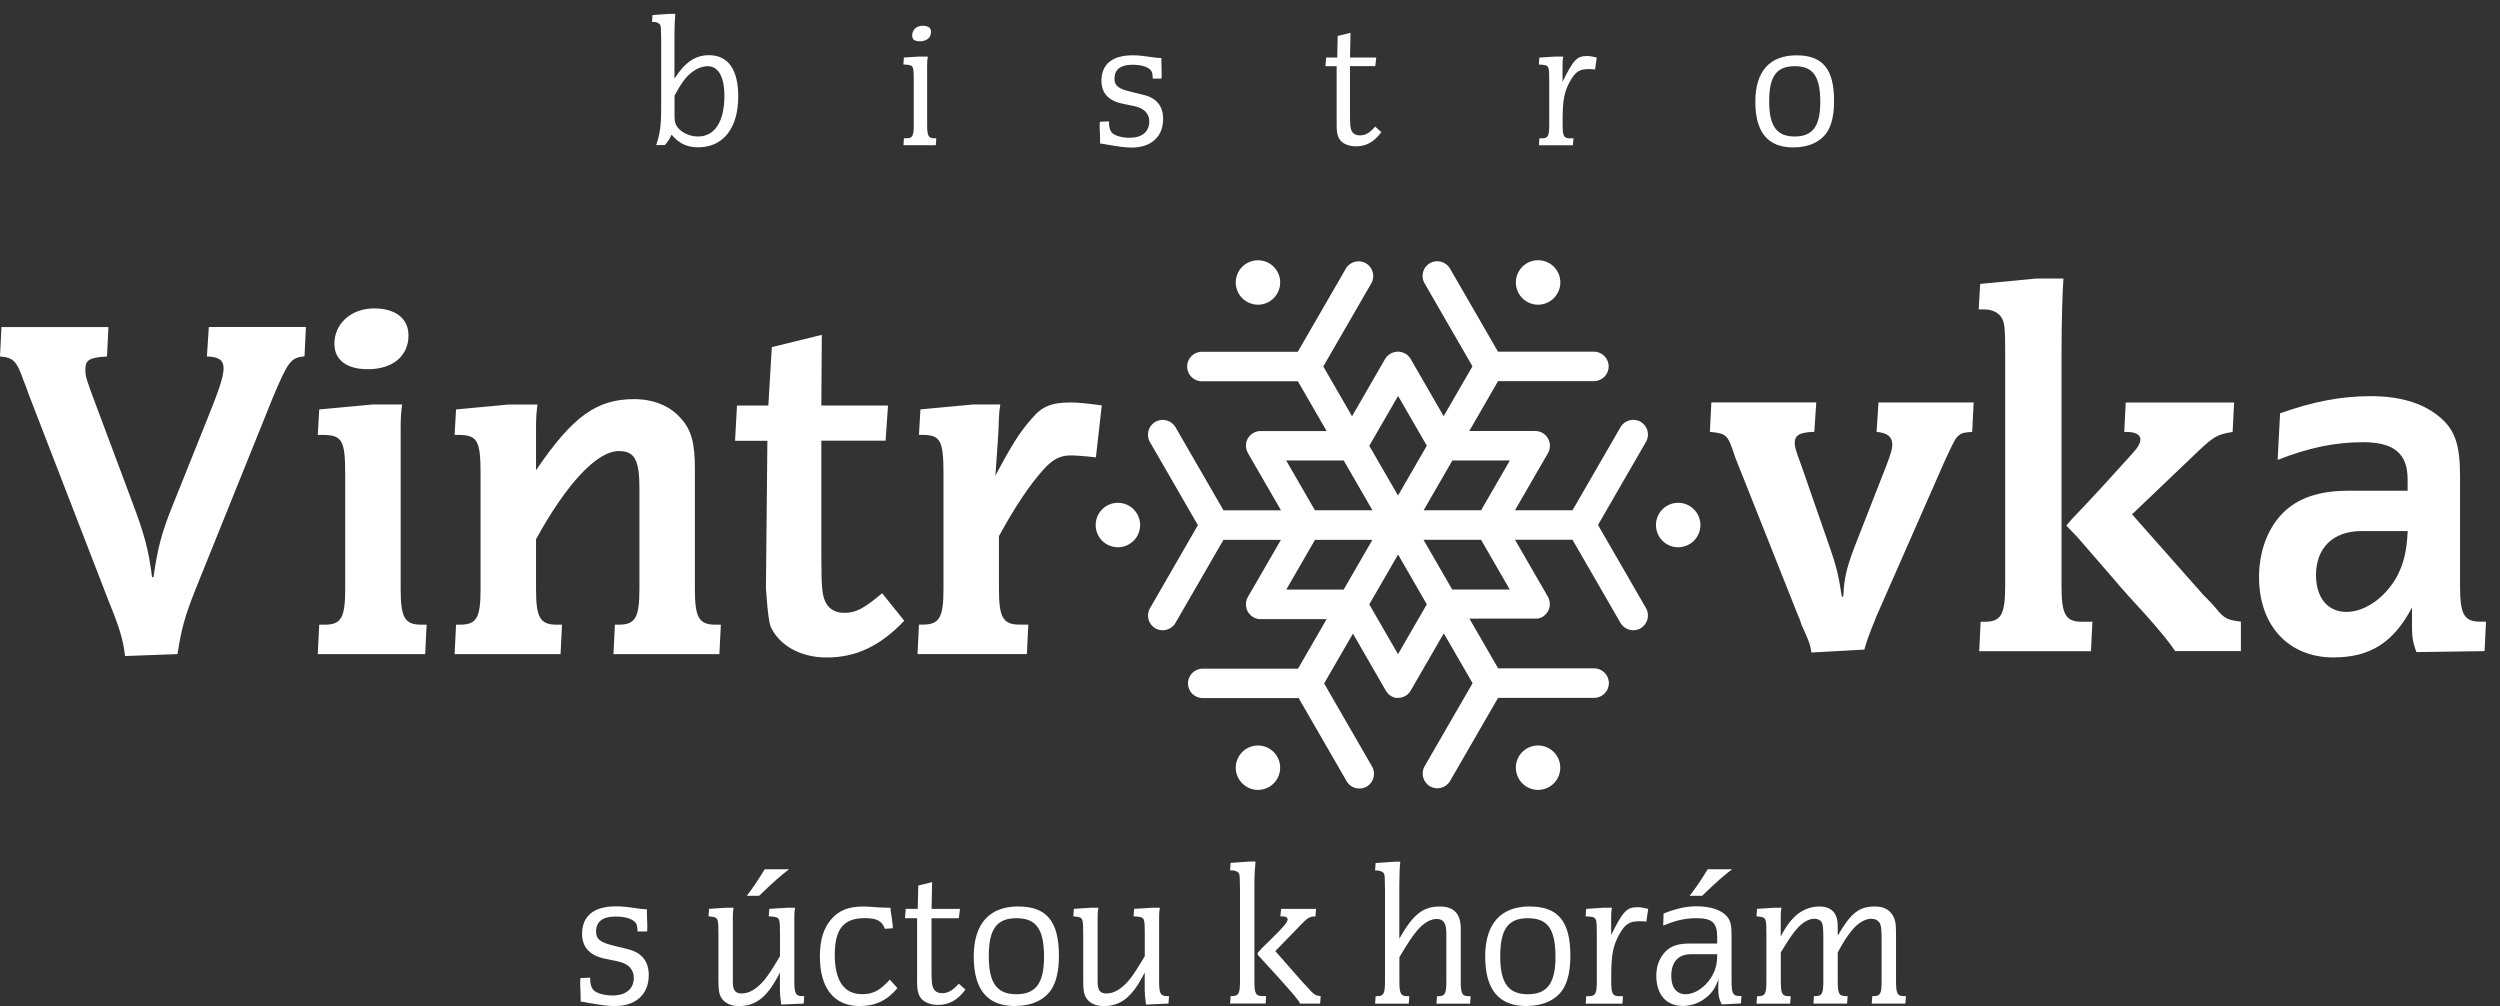 <?xml version="1.0" encoding="UTF-8"?>
<svg xmlns="http://www.w3.org/2000/svg" version="1.1" viewBox="0 0 361.03 145.3">
  <rect x="0" y="0" width="361.03" height="145.3" fill="#333333" stroke="none"/>
  <defs>
    <style>
      .cls-1 {
        fill: #fff;
      }
    </style>
  </defs>
  <!-- Generator: Adobe Illustrator 28.7.1, SVG Export Plug-In . SVG Version: 1.2.0 Build 142)  -->
  <g>
    <g id="Layer_1">
      <path class="cls-1" d="M144.24,77.46c2.41-4.39,4.32-7.22,6.3-9.49,1.42-1.63,2.55-2.2,4.04-2.2.64,0,1.91.07,3.68.28l.85-7.51c-2.12-.28-3.4-.42-4.46-.42-2.83,0-4.18.57-5.66,2.34-1.77,1.98-2.97,3.97-5.24,8.21.28-3.75.5-7.08.5-8.21.07-1.13.07-1.27.21-2.05h-3.89l-7.65.71-.21,3.68h.71c2.41.07,2.83.92,2.83,5.66v16.57c0,4.11-.57,5.17-2.97,5.17h-.57l-.21,4.25h15.79l.21-4.25h-1.27c-2.41,0-2.97-1.06-2.97-5.17v-7.58ZM127.89,63.66l.35-5.1h-9.63l.07-10.2-7.22,1.77-.5,8.43h-4.53l-.28,5.1h4.67l-.21,21.17.07,1.06q.28,3.89.64,4.67c1.27,2.69,4.32,4.39,8.07,4.39,4.25,0,7.79-1.7,11.19-5.31l-3.19-3.97c-2.69,2.27-3.82,2.83-5.45,2.83-1.2,0-2.05-.42-2.62-1.35-.57-.99-.71-2.12-.71-6.66v-16.85h9.28ZM77.4,77.89c4.39-8,8.78-12.75,11.97-12.75,2.27,0,2.97,1.27,2.97,5.31v14.59c0,4.11-.57,5.17-2.97,5.17h-.57l-.21,4.25h15.3l.21-4.25h-.78c-2.41,0-2.97-1.06-2.97-5.17v-17.35c0-3.68-.5-5.59-1.98-7.22-1.56-1.84-3.97-2.83-6.8-2.83-5.45,0-8.92,2.55-14.16,10.27v-6.23c0-1.42.07-2.2.21-3.26h-4.18l-7.58.71-.21,3.68h.78c2.55.07,2.97.92,2.97,5.66v16.57c0,4.18-.57,5.17-2.97,5.17h-.57l-.21,4.25h15.3l.21-4.25h-.78c-2.41,0-2.97-1.06-2.97-5.17v-7.15ZM54.03,44.54c-3.33,0-5.74,2.2-5.74,5.1,0,2.34,1.77,3.68,4.82,3.68,3.61,0,5.88-1.91,5.88-4.89,0-2.41-1.84-3.89-4.96-3.89ZM53.75,58.42l-7.65.71-.21,3.68h.99c2.55.07,2.97.92,2.97,5.66v16.57c0,4.18-.57,5.17-2.97,5.17h-.78l-.21,4.25h15.51l.21-4.25h-.78c-2.41,0-2.97-1.06-2.97-5.17v-23.37c0-1.42.07-2.2.21-3.26h-4.32ZM25.63,94.46c.57-3.61.99-5.24,2.55-9.21l11.19-27.76c2.2-5.24,2.62-5.88,4.6-6.02l.21-4.25h-14.02l-.28,4.25c1.77.07,2.41.57,2.41,1.7s-.57,2.9-2.05,6.59l-5.31,13.24c-1.56,3.82-2.2,6.3-2.76,10.34h-.21c-.5-3.97-1.13-6.23-2.83-10.76l-5.38-14.37c-1.35-3.61-1.42-3.89-1.42-4.82,0-1.42.57-1.77,3.12-1.91l.21-4.25H.21l-.21,4.25c1.91.14,2.41.64,3.4,3.47.28.64.5,1.27.71,1.91l11.61,30.02c1.56,3.82,2.05,5.45,2.34,7.86l7.58-.28Z"/>
      <path class="cls-1" d="M347.7,76.68c-.14,2.97-.57,4.67-1.56,6.59-1.7,3.04-4.6,5.1-7.29,5.1s-4.39-2.05-4.39-5.31c0-3.97,2.48-6.37,6.59-6.37h6.66ZM328.93,66.41c4.53-1.77,8.28-2.55,12.32-2.55,4.46,0,6.44,1.63,6.44,5.38v1.63h-8.57c-4.25,0-7.36,1.06-9.56,3.33-2.12,2.2-3.33,5.52-3.33,9.13,0,7.01,4.25,11.61,10.76,11.61,5.31,0,8.71-2.2,11.33-7.22v2.34c0,1.91.07,2.55.64,4.11l9.84-.14.21-4.25h-.78c-2.41,0-2.97-1.06-2.97-5.17v-15.86c0-4.67-.78-6.87-3.26-8.78-2.34-1.84-5.59-2.76-9.63-2.76-4.25,0-8.36.78-13.1,2.48l-.35,6.73ZM307.9,74.27l9.49-9.06c2.34-2.2,2.83-2.48,5.03-2.83l.21-4.25h-15.65l-.21,4.25h.42c1.2,0,1.91.42,1.91,1.06,0,.57-.35,1.2-1.35,2.27l-4.18,4.6c-1.42,1.56-2.83,3.04-4.32,4.6-.07.07-.35.42-.85.99l1.63,1.7,5.52,6.37c1.06,1.27,2.48,2.83,4.18,4.67,2.27,2.55,3.54,4.11,4.39,5.38h9.49v-4.25c-1.77-.21-2.27-.42-3.19-1.42-.78-.99-1.49-1.7-2.27-2.48l-10.27-11.61ZM285.74,44.68h.78c1.2,0,2.2.5,2.62,1.35.35.71.43,1.56.43,4.32v34.27c0,4.11-.57,5.17-2.97,5.17h-.57l-.21,4.25h16.14l.21-4.25h-1.49c-2.41,0-2.97-1.06-2.97-5.17v-33.64c0-4.32.14-9.28.28-10.76h-3.89l-8.14.78-.21,3.68ZM269.24,93.82c.28-1.06.5-1.77,1.77-4.89l9.84-22.38c1.35-2.9,1.56-3.33,2.05-3.68.35-.35.78-.42,1.91-.5l.21-4.25h-13.74l-.28,4.25c1.56.14,2.27.71,2.27,1.84,0,.64-.21,1.27-.78,2.83l-4.74,12.11c-1.13,3.05-1.42,4.32-1.56,7.01h-.21c-.42-2.9-.85-4.6-1.7-7.01l-4.11-11.83c-.92-2.48-.99-2.83-.99-3.33,0-1.2.78-1.56,2.83-1.63l.28-4.25h-15.15l-.21,4.25c2.48.28,2.55.35,3.68,3.75l9.06,22.8c.21.42.35.85.5,1.35,1.2,2.62,1.2,2.69,1.42,3.97l7.65-.42Z"/>
      <path class="cls-1" d="M187.43,96.6l4.15-7.19h-9.39c-.41.03-.82-.06-1.2-.28-1.02-.59-1.37-1.9-.78-2.92l4.77-8.25h-8.3s-6.93,12-6.93,12c-.59,1.02-1.89,1.36-2.9.78-1.02-.59-1.36-1.89-.78-2.9l6.92-12-6.93-12.01c-.58-1.02-.24-2.32.79-2.91,1.02-.59,2.32-.23,2.91.78l6.93,12h8.3s-4.77-8.26-4.77-8.26c-.25-.44-.33-.92-.26-1.38v-.02s0-.03,0-.03v-.03s0-.02,0-.02c.04-.18.1-.36.18-.52.01-.03.03-.06.04-.09l.05-.08s.03-.05.05-.08c.1-.16.23-.3.37-.42h.01s.02-.03.02-.03l.02-.02h.01c.36-.3.82-.48,1.33-.47h9.54s-4.15-7.19-4.15-7.19h-13.86c-1.18,0-2.13-.95-2.13-2.13,0-1.18.95-2.13,2.12-2.13h13.86s6.93-12,6.93-12c.59-1.02,1.89-1.37,2.9-.78,1.02.59,1.37,1.89.78,2.9l-6.93,12,4.15,7.19,4.77-8.26c.59-1.02,1.9-1.37,2.92-.78.38.22.67.54.85.9l4.69,8.13,4.16-7.2-6.92-11.99c-.59-1.02-.24-2.32.77-2.9,1.01-.59,2.32-.24,2.91.78l6.93,12h13.86c1.17,0,2.12.96,2.12,2.13,0,1.17-.95,2.12-2.13,2.12h-13.84s-4.16,7.2-4.16,7.2h9.47c.38,0,.77.08,1.12.29,1.02.59,1.36,1.89.78,2.9l-4.77,8.26h8.31s6.93-12,6.93-12c.59-1.02,1.89-1.36,2.9-.78,1.02.59,1.37,1.89.78,2.9l-6.93,12,6.93,12.01c.59,1.02.23,2.32-.78,2.91-1.02.59-2.32.24-2.91-.79l-6.93-12h-8.3s4.77,8.26,4.77,8.26l.03.04.02.04h0s.02.05.02.05h0s0,.02,0,.02v.03s.02,0,.02,0l.02.04h0s0,.03,0,.03v.02s.02.03.02.03v.02s.02.04.02.04h0c.1.3.13.61.1.9v.04s0,.01,0,.01v.03s0,0,0,0v.04c-.05.24-.13.46-.24.67l-.05.08c-.12.2-.28.38-.46.54l-.03.03h0s-.03.03-.03.03h-.01s-.03.03-.03.03c-.24.18-.53.3-.83.36h0s-.04,0-.04,0h-.02s-.03.01-.03.01h-.02s-.03,0-.03,0h0s-.04,0-.04,0h0s-.04,0-.04,0h-.01s-.01,0-.01,0h-.04s0,0,0,0h-.05s0,0,0,0h-.05s-9.54,0-9.54,0l4.15,7.19h13.86c1.18,0,2.13.95,2.13,2.13,0,1.18-.95,2.13-2.13,2.13h-13.87l-6.93,12c-.59,1.02-1.89,1.36-2.9.78-1.01-.59-1.36-1.89-.78-2.9l6.93-12-4.16-7.2-4.77,8.26c-.24.42-.6.73-1.02.9h0s-.03.01-.03.01h0c-.31.12-.63.17-.94.15h0s-.04,0-.04,0h0s-.04,0-.04,0h-.03s0,0,0,0h-.04s0,0,0,0h-.04s0,0,0,0h-.04s0-.01,0-.01h-.03s-.02-.01-.02-.01h-.03s0-.01,0-.01h-.03s-.04-.02-.04-.02h0c-.49-.15-.94-.48-1.22-.97l-4.76-8.26-4.16,7.2,6.92,11.99c.59,1.01.24,2.31-.77,2.9-1.02.59-2.32.24-2.9-.77l-6.93-12.01h-13.86c-1.18,0-2.13-.95-2.12-2.13,0-1.17.96-2.12,2.13-2.12h13.84ZM180.06,38.01c-1.53.89-2.06,2.85-1.17,4.39.89,1.53,2.85,2.06,4.38,1.17,1.53-.89,2.06-2.85,1.18-4.38-.89-1.54-2.85-2.06-4.39-1.17ZM158.23,75.82c0,1.78,1.43,3.21,3.21,3.21,1.77,0,3.21-1.44,3.21-3.21,0-1.77-1.44-3.21-3.21-3.21-1.78,0-3.21,1.44-3.21,3.21ZM180.06,113.64c1.53.89,3.5.36,4.38-1.17.89-1.53.36-3.5-1.17-4.38-1.54-.89-3.5-.36-4.38,1.17-.89,1.53-.36,3.5,1.18,4.38ZM223.72,113.64c1.53-.88,2.06-2.85,1.17-4.38-.89-1.53-2.85-2.06-4.38-1.18-1.54.89-2.06,2.85-1.17,4.39.88,1.53,2.85,2.06,4.39,1.17ZM245.56,75.82c0-1.77-1.44-3.21-3.21-3.21-1.78,0-3.21,1.44-3.21,3.21,0,1.78,1.44,3.21,3.21,3.21,1.77,0,3.21-1.44,3.21-3.21ZM223.72,38.01c-1.53-.89-3.5-.36-4.38,1.17-.89,1.54-.36,3.5,1.17,4.39,1.53.89,3.5.36,4.39-1.18.89-1.54.36-3.5-1.18-4.39ZM185.74,66.5l4.15,7.19h8.31l-4.15-7.19h-8.31ZM197.74,64.38l4.15,7.18,4.16-7.2-4.15-7.18-4.16,7.2ZM185.75,85.15h8.29s4.15-7.19,4.15-7.19h-8.29s-4.15,7.19-4.15,7.19ZM201.89,94.47l4.16-7.2-4.15-7.19-4.16,7.2,4.15,7.19ZM218.03,85.14l-4.15-7.19h-8.31s4.15,7.19,4.15,7.19h8.31ZM218.04,66.5h-8.3s-4.15,7.19-4.15,7.19h8.3s4.15-7.19,4.15-7.19Z"/>
      <path class="cls-1" d="M259.18,9.56c2.64,0,3.69,1.45,3.69,5.16,0,3.52-1.1,4.99-3.69,4.99s-3.69-1.47-3.69-5.09,1.07-5.06,3.69-5.06M259.45,7.99c-3.89,0-5.96,2.32-5.96,6.69s1.77,6.61,5.46,6.61c2.25,0,3.99-.8,4.94-2.27.65-1.05.97-2.5.97-4.47,0-4.57-1.65-6.56-5.41-6.56ZM230.59,8.31c-.57-.15-1.05-.22-1.42-.22-1.42,0-1.95.52-3.52,3.72v-2.47c0-.5.02-.77.1-1.17h-1.2l-2.25.15-.07,1,.45.03c1.02.1,1.05.17,1.05,2.42v6.21c0,1.65-.17,2-1.05,2h-.37l-.07,1h4.91l.08-1h-.52c-.87,0-1.05-.35-1.05-2v-.72c0-2.84.25-4.07,1.12-5.61.75-1.3,1.32-1.67,2.59-1.67.4,0,.6,0,.97.05l.25-1.7ZM198.6,9.56l.15-1.25h-3.79l.07-3.57-1.85.45-.07,3.12h-1.6l-.1,1.25h1.62v8.58c0,1.17.2,1.85.72,2.32.47.42,1.22.67,2.05.67,1.5,0,2.59-.6,3.69-2.05l-.9-.8c-.77.9-1.42,1.27-2.2,1.27-.52,0-.9-.17-1.12-.52-.27-.42-.32-.95-.32-2.89v-6.59h3.64ZM167.74,11.36c.02-.25.02-.47.02-.6,0-.22,0-.65-.02-.92q-.02-.77-.02-1v-.45c-.55-.03-.92-.07-1.45-.15-1.42-.2-1.85-.25-2.74-.25-2.89,0-4.47,1.3-4.47,3.67,0,1.75,1,2.87,2.94,3.29l1.9.4c1.35.3,2.07,1.07,2.07,2.2,0,1.47-1.07,2.35-2.82,2.35-1.1,0-2.15-.3-2.54-.7-.32-.32-.47-.87-.47-1.67l-1.3.05c-.03.27-.03.52-.03.62,0,.25,0,.7.03,1l.02.67v.85c.37.05.57.07,1.05.17,1.85.32,2.72.42,3.52.42,2.82,0,4.54-1.57,4.54-4.14,0-1.85-.97-3.04-2.84-3.47l-1.82-.45c-1.8-.42-2.37-.87-2.37-1.9,0-1.3.87-2,2.57-2,1.17,0,2.12.25,2.59.7.27.27.35.52.37,1.3h1.27ZM133.25,3.72c-.9,0-1.52.57-1.52,1.42,0,.57.35.82,1.1.82,1.02,0,1.62-.52,1.62-1.37,0-.57-.42-.87-1.2-.87ZM132.93,8.16l-2.4.15-.07,1,.45.03c1.02.1,1.05.2,1.05,2.42v6.21c0,1.65-.17,2-1.05,2h-.37l-.07,1h4.67l.07-1h-.27c-.87,0-1.05-.35-1.05-2v-8.63c0-.5.02-.75.1-1.17h-1.05ZM97.4,13.83c.55-1.02.85-1.52,1.32-2.17.97-1.3,2.27-2.1,3.47-2.1,1.55,0,2.42,1.52,2.42,4.29,0,3.72-1.4,5.86-3.79,5.86-1,0-1.95-.35-2.64-.97-.57-.52-.77-1.02-.77-1.97v-2.94ZM97.4,5.02c0-1.07.05-2.37.12-3.02h-.77l-2.52.17-.07,1h.27c.37,0,.77.17.9.4.12.25.12.35.15,2.02v10.25c0,2.22-.17,3.52-.72,5.11h1.25c.37-.4.67-.82.97-1.5,1.12,1.3,2.22,1.82,3.87,1.82,3.59,0,5.76-2.77,5.76-7.34,0-3.89-1.47-5.96-4.22-5.96-1.97,0-3.49,1.02-4.99,3.39v-6.36Z"/>
      <path class="cls-1" d="M93.45,134.54c.03-.27.03-.51.03-.65,0-.24,0-.7-.03-1q-.03-.84-.03-1.08v-.49c-.59-.03-1-.08-1.56-.16-1.54-.22-2-.27-2.97-.27-3.13,0-4.83,1.4-4.83,3.97,0,1.89,1.08,3.1,3.18,3.56l2.05.43c1.46.32,2.24,1.16,2.24,2.37,0,1.59-1.16,2.54-3.05,2.54-1.19,0-2.32-.32-2.75-.76-.35-.35-.51-.94-.51-1.81l-1.4.05c-.03.3-.03.57-.03.67,0,.27,0,.76.03,1.08l.03.73v.92c.4.05.62.08,1.13.19,2,.35,2.94.46,3.8.46,3.05,0,4.91-1.7,4.91-4.48,0-2-1.05-3.29-3.08-3.75l-1.97-.49c-1.94-.46-2.56-.94-2.56-2.05,0-1.4.94-2.16,2.78-2.16,1.27,0,2.29.27,2.81.76.3.3.38.57.4,1.4h1.38Z"/>
      <path class="cls-1" d="M109.63,129.36c2-1.94,3.21-2.99,4.32-3.83h-3.51c-1.21,1.94-1.65,2.59-2.59,3.83h1.78ZM112.63,138.1c-1.11,1.86-1.62,2.64-2.16,3.32-1.11,1.35-2.24,2.05-3.35,2.05-.94,0-1.29-.46-1.29-1.7v-9.41c0-.54.03-.81.11-1.27h-1.11l-2.43.16-.08,1.08.3.03c1.11.13,1.13.22,1.13,2.62v6.45c0,1.59.08,2.08.43,2.67.46.76,1.38,1.19,2.54,1.19,2.51,0,4.18-1.38,5.91-4.86v2.51c0,.59.05,1.11.19,2.13l3.24-.14.08-1.08h-.3c-.94,0-1.13-.38-1.13-2.16v-9.33c0-.54.03-.81.11-1.27h-1.13l-2.59.16-.08,1.08.49.03c1.11.13,1.13.19,1.13,2.62v3.13Z"/>
      <path class="cls-1" d="M128.51,141.47c-1.46,1.59-2.43,2.1-4.02,2.1-2.59,0-3.94-1.92-3.94-5.69s1.32-5.29,4.32-5.29c1.75,0,2.51.4,2.91,1.54l1.16-.08c-.03-.43-.03-.65-.16-1.48l-.05-.4c-.05-.24-.08-.4-.08-.49-.03-.22-.05-.32-.05-.59h-.32c-.3,0-1.19-.03-1.43-.05q-1.62-.13-2.16-.13c-2.1,0-3.51.54-4.59,1.78-1.16,1.29-1.7,3.05-1.7,5.45,0,4.59,2.08,7.15,5.75,7.15,2.24,0,3.97-.81,5.45-2.59l-1.08-1.21Z"/>
      <path class="cls-1" d="M138.47,132.6l.16-1.35h-4.1l.08-3.86-2,.49-.08,3.37h-1.73l-.11,1.35h1.75v9.28c0,1.27.22,2,.78,2.51.51.46,1.32.73,2.21.73,1.62,0,2.81-.65,3.99-2.21l-.97-.86c-.84.97-1.54,1.38-2.37,1.38-.57,0-.97-.19-1.21-.57-.3-.46-.35-1.03-.35-3.13v-7.12h3.94Z"/>
      <path class="cls-1" d="M146.78,132.6c2.86,0,3.99,1.56,3.99,5.58,0,3.8-1.19,5.4-3.99,5.4s-3.99-1.59-3.99-5.5,1.16-5.48,3.99-5.48M147.07,130.9c-4.21,0-6.45,2.51-6.45,7.23s1.92,7.15,5.91,7.15c2.43,0,4.32-.86,5.34-2.45.7-1.13,1.05-2.7,1.05-4.83,0-4.94-1.78-7.09-5.85-7.09Z"/>
      <path class="cls-1" d="M165.31,138.1c-1.11,1.86-1.62,2.64-2.16,3.32-1.11,1.35-2.24,2.05-3.35,2.05-.94,0-1.29-.46-1.29-1.7v-9.41c0-.54.03-.81.11-1.27h-1.11l-2.43.16-.08,1.08.3.03c1.11.13,1.13.22,1.13,2.62v6.45c0,1.59.08,2.08.43,2.67.46.76,1.38,1.19,2.54,1.19,2.51,0,4.18-1.38,5.91-4.86v2.51c0,.59.05,1.11.19,2.13l3.24-.14.08-1.08h-.3c-.94,0-1.13-.38-1.13-2.16v-9.33c0-.54.03-.81.11-1.27h-1.13l-2.59.16-.08,1.08.49.03c1.11.13,1.13.19,1.13,2.62v3.13Z"/>
      <path class="cls-1" d="M184.17,137.35l3.75-3.86c.94-.97,1.16-1.11,2.05-1.16l.08-1.08h-5.04l-.11,1.08h.05c.73,0,1,.13,1,.46,0,.35-.62,1.11-2.27,2.72-1.51,1.46-1.65,1.62-2.05,2.08v.3c.11.14.22.24.35.38,4.32,4.69,5.69,6.29,5.75,6.66h2.91l.08-1.08c-.62-.05-.84-.16-1.35-.65-.08-.11-.51-.57-1.29-1.4l-3.91-4.45ZM177.64,125.69h.3c.4,0,.84.19.97.43.13.27.13.35.16,2.18v13.38c0,1.78-.19,2.16-1.13,2.16h-.22l-.08,1.08h5.13l.08-1.08h-.57c-.94,0-1.13-.38-1.13-2.16v-14c0-1.11.08-2.56.16-3.26h-.84l-2.75.19-.08,1.08Z"/>
      <path class="cls-1" d="M202.08,138.24c1.24-2.08,1.97-3.18,2.67-3.97.86-1,1.86-1.56,2.72-1.56,1,0,1.4.62,1.4,2.08v6.91c0,1.78-.19,2.16-1.13,2.16h-.22l-.08,1.08h4.86l.08-1.08h-.3c-.94,0-1.13-.38-1.13-2.16v-7.61c0-2.13-1-3.18-3.02-3.18-2.43,0-3.86,1.13-5.85,4.64v-7.85c0-1.24.05-2.54.14-3.26h-.78l-2.78.19-.08,1.08h.3c.4,0,.84.19.97.43.13.27.13.35.16,2.18v13.38c0,1.78-.19,2.16-1.13,2.16h-.22l-.08,1.08h4.86l.08-1.08h-.3c-.94,0-1.13-.38-1.13-2.16v-3.45Z"/>
      <path class="cls-1" d="M220.64,132.6c2.86,0,3.99,1.56,3.99,5.58,0,3.8-1.19,5.4-3.99,5.4s-3.99-1.59-3.99-5.5,1.16-5.48,3.99-5.48M220.93,130.9c-4.21,0-6.45,2.51-6.45,7.23s1.92,7.15,5.91,7.15c2.43,0,4.32-.86,5.34-2.45.7-1.13,1.05-2.7,1.05-4.83,0-4.94-1.78-7.09-5.85-7.09Z"/>
      <path class="cls-1" d="M238.01,131.25c-.62-.16-1.13-.24-1.54-.24-1.54,0-2.1.57-3.8,4.02v-2.67c0-.54.03-.84.11-1.27h-1.29l-2.43.16-.08,1.08.49.03c1.11.11,1.13.19,1.13,2.62v6.72c0,1.78-.19,2.16-1.13,2.16h-.4l-.08,1.08h5.31l.08-1.08h-.57c-.94,0-1.13-.38-1.13-2.16v-.78c0-3.07.27-4.4,1.21-6.07.81-1.4,1.43-1.81,2.81-1.81.43,0,.65,0,1.05.05l.27-1.83Z"/>
      <path class="cls-1" d="M245.81,129.36c2-1.94,3.21-2.99,4.32-3.83h-3.51c-1.21,1.94-1.65,2.59-2.62,3.83h1.81ZM247.99,137.81c0,1.38-.24,2.29-.86,3.32-.89,1.46-2.4,2.45-3.7,2.45s-2.08-.97-2.08-2.62c0-2.05,1-3.16,2.89-3.16h3.75ZM240.19,133.68c1.75-.76,3.18-1.08,4.8-1.08,2.27,0,2.99.65,2.99,2.72v.94h-3.99c-1.59,0-2.59.32-3.4,1.08-.89.86-1.4,2.13-1.4,3.53,0,2.75,1.43,4.4,3.83,4.4,1.24,0,2.43-.43,3.4-1.24.84-.67,1.24-1.27,1.75-2.59-.03.65-.03.94-.03,1.29,0,1.02.08,1.46.49,2.32l2.78-.14.08-1.08h-.3c-.94,0-1.13-.38-1.13-2.16v-6.5c0-1.56-.13-2.16-.65-2.81-.76-.92-2.4-1.48-4.34-1.48-1.59,0-2.97.3-4.83,1.05l-.05,1.73Z"/>
      <path class="cls-1" d="M257.16,137.54c1.03-1.65,1.29-2.08,1.94-2.94.92-1.21,1.97-1.92,2.91-1.92.49,0,.89.19,1.08.54.16.27.22.84.22,2.24v6.23c0,1.78-.19,2.16-1.13,2.16h-.22l-.08,1.08h4.86l.08-1.08h-.3c-.94,0-1.13-.38-1.13-2.16v-4.15c.84-1.54,1.27-2.21,2-3.13.86-1.08,1.92-1.73,2.86-1.73.49,0,.89.19,1.13.51.27.32.35,1.03.35,2.54v5.96c0,1.78-.19,2.16-1.13,2.16h-.22l-.08,1.08h4.86l.08-1.08h-.3c-.94,0-1.13-.38-1.13-2.16v-7.04c0-1.43-.16-2.05-.65-2.72-.54-.7-1.32-1.02-2.43-1.02-2.24,0-3.45.94-5.34,4.21v-1.35c0-1.92-.89-2.86-2.67-2.86-1.35,0-2.67.57-3.67,1.59-.7.73-1.13,1.32-1.89,2.72v-2.86c0-.54.03-.81.11-1.27h-1.08l-2.45.16-.08,1.08.3.03c1.11.13,1.13.22,1.13,2.62v6.72c0,1.78-.19,2.16-1.13,2.16h-.22l-.08,1.08h4.86l.08-1.08h-.3c-.94,0-1.13-.38-1.13-2.16v-4.15Z"/>
    </g>
  </g>
</svg>